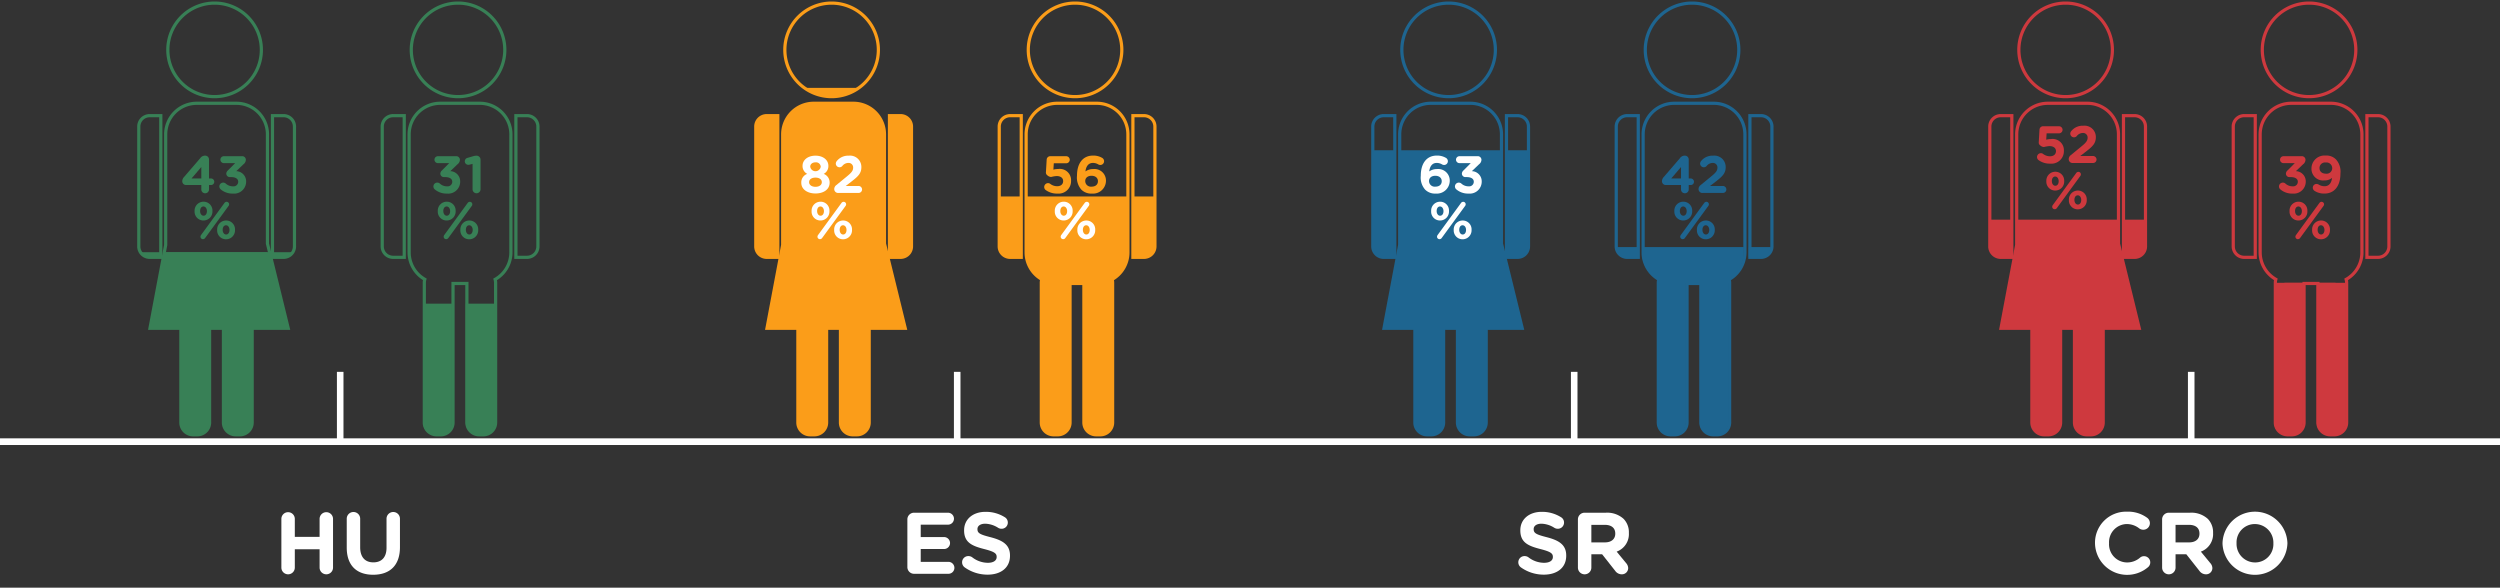 <svg id="HR" xmlns="http://www.w3.org/2000/svg" xmlns:xlink="http://www.w3.org/1999/xlink" viewBox="0 0 486.994 114.476"><rect x="0" y="0" width="486.994" height="114.476" fill="#333333" stroke="none"/><defs><style>.cls-1,.cls-11,.cls-14,.cls-17,.cls-2,.cls-4,.cls-8{fill:none;}.cls-2,.cls-4{stroke:#fff;}.cls-11,.cls-14,.cls-17,.cls-2,.cls-4,.cls-8{stroke-miterlimit:10;}.cls-2{stroke-width:1.3px;}.cls-3{fill:#fff;}.cls-4{stroke-width:1.278px;}.cls-5{fill:#388056;}.cls-6{fill:#1e6590;}.cls-7{fill:#ce393e;}.cls-8{stroke:#388056;}.cls-11,.cls-14,.cls-17,.cls-8{stroke-width:0.624px;}.cls-9{clip-path:url(#clip-path);}.cls-10{clip-path:url(#clip-path-2);}.cls-11{stroke:#fb9d19;}.cls-12{clip-path:url(#clip-path-3);}.cls-13{fill:#fb9d19;}.cls-14{stroke:#1e6590;}.cls-15{clip-path:url(#clip-path-4);}.cls-16{clip-path:url(#clip-path-5);}.cls-17{stroke:#ce393e;}.cls-18{clip-path:url(#clip-path-6);}.cls-19{clip-path:url(#clip-path-7);}.cls-20{clip-path:url(#clip-path-8);}</style><clipPath id="clip-path"><rect class="cls-1" x="62.148" y="59.154" width="52.279" height="30.851"/></clipPath><clipPath id="clip-path-2"><rect class="cls-1" x="14.98" y="49.125" width="52.279" height="39.482"/></clipPath><clipPath id="clip-path-3"><rect class="cls-1" x="135.171" y="17.12" width="52.279" height="71.487"/></clipPath><clipPath id="clip-path-4"><rect class="cls-1" x="302.531" y="48.125" width="52.279" height="41.881"/></clipPath><clipPath id="clip-path-5"><rect class="cls-1" x="255.363" y="29.275" width="52.279" height="59.332"/></clipPath><clipPath id="clip-path-6"><rect class="cls-1" x="422.723" y="55.088" width="52.279" height="34.918"/></clipPath><clipPath id="clip-path-7"><rect class="cls-1" x="375.554" y="42.795" width="52.279" height="45.812"/></clipPath><clipPath id="clip-path-8"><rect class="cls-1" x="189.352" y="38.275" width="39.302" height="47.991"/></clipPath></defs><line class="cls-2" y1="86.037" x2="486.994" y2="86.037"/><path class="cls-3" d="M54.811,101.081a1.309,1.309,0,0,1,2.618,0v3.502h4.827v-3.502a1.309,1.309,0,0,1,2.618,0v9.485a1.309,1.309,0,0,1-2.618,0v-3.569H57.429v3.569a1.309,1.309,0,0,1-2.618,0Z"/><path class="cls-3" d="M67.544,106.674v-5.593a1.309,1.309,0,1,1,2.617,0v5.525c0,1.938.969,2.94,2.567,2.94,1.598,0,2.566-.969,2.566-2.855v-5.61a1.309,1.309,0,1,1,2.617,0V106.589c0,3.604-2.022,5.371-5.218,5.371C69.498,111.96,67.544,110.176,67.544,106.674Z"/><line class="cls-4" x1="66.269" y1="86.189" x2="66.269" y2="72.435"/><path class="cls-5" d="M39.215,36.041H36.271a.738.738,0,0,1-.768-.726,1.271,1.271,0,0,1,.368-.858l3.108-3.609a1.153,1.153,0,0,1,.981-.531.746.746,0,0,1,.756.746V34.764H41.096a.641.641,0,0,1,.644.644.632.632,0,0,1-.644.634h-.379v.859a.746.746,0,0,1-.756.746.737.737,0,0,1-.746-.746Zm0-1.277V32.534l-1.902,2.229Z"/><path class="cls-5" d="M42.996,36.89a.747.747,0,0,1,.491-1.318.743.743,0,0,1,.5.194,2.049,2.049,0,0,0,1.401.531.898.898,0,0,0,1.012-.869v-.021c0-.583-.521-.91-1.4-.91h-.245a.68.68,0,0,1-.675-.674.889.889,0,0,1,.337-.645l1.391-1.4H43.61a.675.675,0,0,1,0-1.35H47.096a.713.713,0,0,1,.798.695,1.142,1.142,0,0,1-.471.879l-1.4,1.339a1.985,1.985,0,0,1,1.922,2.004v.021a2.334,2.334,0,0,1-2.576,2.342A3.5,3.5,0,0,1,42.996,36.89Z"/><path class="cls-5" d="M37.906,41.142v-.021a1.742,1.742,0,0,1,1.748-1.83,1.719,1.719,0,0,1,1.728,1.81v.021a1.747,1.747,0,0,1-1.748,1.83A1.72,1.72,0,0,1,37.906,41.142Zm2.402,0v-.021c0-.48-.266-.899-.675-.899-.429,0-.654.409-.654.879v.021c0,.48.267.899.675.899C40.083,42.021,40.308,41.602,40.308,41.142Zm-1.145,4.642,4.569-6.257a.52.52,0,0,1,.419-.215.48.48,0,0,1,.481.48.504.504,0,0,1-.113.327L39.95,46.376a.519.519,0,0,1-.419.215.479.479,0,0,1-.48-.48A.57.57,0,0,1,39.163,45.783Zm3.139-.981v-.021a1.741,1.741,0,0,1,1.748-1.83,1.72,1.72,0,0,1,1.728,1.81v.021a1.747,1.747,0,0,1-1.748,1.83A1.72,1.72,0,0,1,42.302,44.802Zm2.402,0v-.021c0-.48-.266-.899-.675-.899-.43,0-.654.408-.654.879v.021c0,.48.266.899.675.899C44.48,45.681,44.704,45.262,44.704,44.802Z"/><path class="cls-5" d="M84.694,36.89a.747.747,0,0,1,.491-1.318.743.743,0,0,1,.5.194,2.049,2.049,0,0,0,1.401.531.898.898,0,0,0,1.012-.869v-.021c0-.583-.521-.91-1.4-.91h-.245a.68.68,0,0,1-.675-.674.889.889,0,0,1,.337-.645l1.391-1.4H85.307a.675.675,0,1,1,0-1.35h3.486a.713.713,0,0,1,.798.695,1.142,1.142,0,0,1-.471.879L87.72,33.342a1.985,1.985,0,0,1,1.922,2.004v.021a2.334,2.334,0,0,1-2.576,2.342A3.5,3.5,0,0,1,84.694,36.89Z"/><path class="cls-5" d="M92.053,31.921l-.552.144a1.287,1.287,0,0,1-.276.041.685.685,0,0,1-.163-1.35l1.012-.297a2.848,2.848,0,0,1,.736-.133h.021a.777.777,0,0,1,.777.777v5.766a.777.777,0,1,1-1.555,0Z"/><path class="cls-5" d="M85.281,41.142v-.021a1.742,1.742,0,0,1,1.748-1.83,1.719,1.719,0,0,1,1.728,1.81v.021a1.747,1.747,0,0,1-1.748,1.83A1.72,1.72,0,0,1,85.281,41.142Zm2.402,0v-.021c0-.48-.266-.899-.675-.899-.429,0-.654.409-.654.879v.021c0,.48.267.899.675.899C87.458,42.021,87.683,41.602,87.683,41.142Zm-1.145,4.642,4.569-6.257a.52.52,0,0,1,.419-.215.48.48,0,0,1,.481.48.504.504,0,0,1-.113.327L87.325,46.376a.519.519,0,0,1-.419.215.479.479,0,0,1-.48-.48A.57.57,0,0,1,86.538,45.783Zm3.139-.981v-.021a1.741,1.741,0,0,1,1.748-1.83,1.72,1.72,0,0,1,1.728,1.81v.021a1.747,1.747,0,0,1-1.748,1.83A1.72,1.72,0,0,1,89.677,44.802Zm2.402,0v-.021c0-.48-.266-.899-.675-.899-.43,0-.654.408-.654.879v.021c0,.48.266.899.675.899C91.855,45.681,92.079,45.262,92.079,44.802Z"/><path class="cls-6" d="M327.459,36.041h-2.944a.738.738,0,0,1-.768-.726,1.271,1.271,0,0,1,.368-.858l3.108-3.609a1.153,1.153,0,0,1,.981-.531.746.746,0,0,1,.756.746V34.764h.379a.641.641,0,0,1,.644.644.632.632,0,0,1-.644.634h-.379v.859a.746.746,0,0,1-.756.746.737.737,0,0,1-.746-.746Zm0-1.277V32.534l-1.902,2.229Z"/><path class="cls-6" d="M331.282,36.052l2.034-1.667c.89-.726,1.237-1.124,1.237-1.717a.878.878,0,0,0-.961-.931,1.514,1.514,0,0,0-1.166.623.723.723,0,0,1-1.247-.49.792.792,0,0,1,.185-.491,2.818,2.818,0,0,1,2.331-1.053,2.206,2.206,0,0,1,2.463,2.208v.021c0,1.196-.613,1.789-1.881,2.771l-1.165.9h2.494a.685.685,0,0,1,.686.685.677.677,0,0,1-.686.675H331.721a.755.755,0,0,1-.849-.746A.995.995,0,0,1,331.282,36.052Z"/><path class="cls-6" d="M326.159,41.142v-.021a1.742,1.742,0,0,1,1.748-1.83,1.719,1.719,0,0,1,1.728,1.81v.021a1.747,1.747,0,0,1-1.748,1.83A1.72,1.72,0,0,1,326.159,41.142Zm2.402,0v-.021c0-.48-.266-.899-.675-.899-.429,0-.654.409-.654.879v.021c0,.48.267.899.675.899C328.337,42.021,328.562,41.602,328.562,41.142Zm-1.145,4.642,4.569-6.257a.52.52,0,0,1,.419-.215.48.48,0,0,1,.481.48.504.504,0,0,1-.113.327l-4.569,6.257a.519.519,0,0,1-.419.215.479.479,0,0,1-.48-.48A.57.57,0,0,1,327.417,45.783Zm3.139-.981v-.021A1.741,1.741,0,0,1,332.304,42.951a1.72,1.72,0,0,1,1.728,1.81v.021a1.747,1.747,0,0,1-1.748,1.83A1.72,1.72,0,0,1,330.556,44.802Zm2.402,0v-.021c0-.48-.266-.899-.675-.899-.43,0-.654.408-.654.879v.021c0,.48.266.899.675.899C332.734,45.681,332.958,45.262,332.958,44.802Z"/><path class="cls-7" d="M397.124,31.199a.731.731,0,0,1-.316-.604.759.759,0,0,1,.746-.757.662.662,0,0,1,.43.144,2.208,2.208,0,0,0,1.359.46c.664,0,1.155-.357,1.155-.991v-.021c0-.614-.521-.972-1.268-.972a5.77,5.77,0,0,0-1.084.185,1.217,1.217,0,0,1-.716-.317.667.667,0,0,1-.286-.634l.144-2.423a.698.698,0,0,1,.695-.675h3.107a.703.703,0,0,1,.695.695.694.694,0,0,1-.695.685H398.678L398.597,27.212a3.51,3.51,0,0,1,.94-.123,2.193,2.193,0,0,1,2.505,2.29v.021a2.433,2.433,0,0,1-2.669,2.475A3.662,3.662,0,0,1,397.124,31.199Z"/><path class="cls-7" d="M403.39,30.218l2.034-1.667c.89-.726,1.237-1.124,1.237-1.717a.878.878,0,0,0-.961-.931,1.514,1.514,0,0,0-1.166.623.723.723,0,0,1-1.247-.49.787.787,0,0,1,.185-.491,2.818,2.818,0,0,1,2.331-1.053,2.207,2.207,0,0,1,2.464,2.208v.021c0,1.196-.614,1.789-1.882,2.771l-1.165.9h2.494a.685.685,0,0,1,.686.685.677.677,0,0,1-.686.675h-3.885a.755.755,0,0,1-.849-.746A.995.995,0,0,1,403.39,30.218Z"/><path class="cls-7" d="M398.622,35.308v-.021a1.742,1.742,0,0,1,1.748-1.83,1.719,1.719,0,0,1,1.728,1.81v.021a1.747,1.747,0,0,1-1.748,1.83A1.72,1.72,0,0,1,398.622,35.308Zm2.402,0v-.021c0-.48-.266-.899-.675-.899-.429,0-.654.409-.654.879v.021c0,.48.267.899.675.899C400.8,36.187,401.025,35.768,401.025,35.308Zm-1.145,4.642,4.569-6.257a.52.52,0,0,1,.419-.215.48.48,0,0,1,.481.48.504.504,0,0,1-.113.327l-4.569,6.257a.519.519,0,0,1-.419.215.479.479,0,0,1-.48-.48A.57.57,0,0,1,399.88,39.949Zm3.139-.981v-.021a1.741,1.741,0,0,1,1.748-1.83,1.72,1.72,0,0,1,1.728,1.81v.021a1.747,1.747,0,0,1-1.748,1.83A1.72,1.72,0,0,1,403.019,38.968Zm2.402,0v-.021c0-.48-.266-.899-.675-.899-.43,0-.654.408-.654.879v.021c0,.48.266.899.675.899C405.197,39.847,405.421,39.428,405.421,38.968Z"/><path class="cls-7" d="M444.208,36.89a.747.747,0,0,1,.491-1.318.748.748,0,0,1,.501.194,2.045,2.045,0,0,0,1.4.531.898.898,0,0,0,1.012-.869v-.021c0-.583-.521-.91-1.4-.91h-.245a.68.68,0,0,1-.675-.674.889.889,0,0,1,.337-.645l1.391-1.4h-2.198a.675.675,0,1,1,0-1.35h3.486a.713.713,0,0,1,.798.695,1.142,1.142,0,0,1-.471.879l-1.4,1.339a1.985,1.985,0,0,1,1.922,2.004v.021a2.334,2.334,0,0,1-2.576,2.342A3.5,3.5,0,0,1,444.208,36.89Z"/><path class="cls-7" d="M450.894,37.196a.747.747,0,0,1-.368-.644.724.724,0,0,1,.746-.716.804.804,0,0,1,.409.122,2.099,2.099,0,0,0,1.145.317c.88,0,1.35-.664,1.452-1.626a2.175,2.175,0,0,1-1.452.491,2.263,2.263,0,0,1-2.556-2.311v-.021a2.525,2.525,0,0,1,2.729-2.505,2.591,2.591,0,0,1,2.065.777,3.549,3.549,0,0,1,.849,2.699v.021c0,2.32-1.094,3.905-3.128,3.905A3.38,3.38,0,0,1,450.894,37.196Zm3.414-4.427v-.021a1.113,1.113,0,0,0-1.257-1.094,1.076,1.076,0,0,0-1.217,1.084v.021c0,.634.471,1.073,1.247,1.073A1.081,1.081,0,0,0,454.308,32.77Z"/><path class="cls-7" d="M445.997,41.142v-.021a1.742,1.742,0,0,1,1.748-1.83,1.719,1.719,0,0,1,1.728,1.81v.021a1.747,1.747,0,0,1-1.748,1.83A1.72,1.72,0,0,1,445.997,41.142Zm2.402,0v-.021c0-.48-.266-.899-.675-.899-.429,0-.654.409-.654.879v.021c0,.48.267.899.675.899C448.175,42.021,448.4,41.602,448.4,41.142Zm-1.145,4.642,4.569-6.257a.52.52,0,0,1,.419-.215.48.48,0,0,1,.481.48.504.504,0,0,1-.113.327l-4.569,6.257a.519.519,0,0,1-.419.215.479.479,0,0,1-.48-.48A.57.57,0,0,1,447.255,45.783Zm3.139-.981v-.021a1.741,1.741,0,0,1,1.748-1.83,1.72,1.72,0,0,1,1.728,1.81v.021a1.747,1.747,0,0,1-1.748,1.83A1.72,1.72,0,0,1,450.394,44.802Zm2.402,0v-.021c0-.48-.266-.899-.675-.899-.43,0-.654.408-.654.879v.021c0,.48.266.899.675.899C452.572,45.681,452.796,45.262,452.796,44.802Z"/><path class="cls-8" d="M52.1,47.462v-21.288a6.055,6.055,0,0,0-6.055-6.055H38.33a6.055,6.055,0,0,0-6.055,6.055V47.723L29.214,63.949h6.019V82.282A2.39,2.39,0,0,0,37.6,84.694h.861A2.39,2.39,0,0,0,40.827,82.282V63.949h2.7V82.282A2.39,2.39,0,0,0,45.894,84.694h.861a2.39,2.39,0,0,0,2.367-2.413V63.949h7.023Z"/><path class="cls-8" d="M41.802,18.823a9.109,9.109,0,1,0-9.108-9.109A9.109,9.109,0,0,0,41.802,18.823Z"/><path class="cls-8" d="M31.322,22.531H29.157a2.122,2.122,0,0,0-2.122,2.122V48.003a2.122,2.122,0,0,0,2.122,2.122h2.165Z"/><path class="cls-8" d="M55.24,22.531h-2.165V50.125H55.24a2.122,2.122,0,0,0,2.122-2.122V24.652A2.122,2.122,0,0,0,55.24,22.531Z"/><path class="cls-8" d="M89.224,18.823a9.109,9.109,0,1,0-9.108-9.109A9.109,9.109,0,0,0,89.224,18.823Z"/><path class="cls-8" d="M93.467,20.12H85.752a6.055,6.055,0,0,0-6.055,6.054V49.16a6.048,6.048,0,0,0,3.053,5.254,2.45,2.45,0,0,0-.095.674V82.282a2.39,2.39,0,0,0,2.367,2.413H85.882a2.39,2.39,0,0,0,2.367-2.413v-27.067H90.949V82.282a2.39,2.39,0,0,0,2.367,2.413h.861a2.39,2.39,0,0,0,2.367-2.413V55.088a2.447,2.447,0,0,0-.093-.662,6.049,6.049,0,0,0,3.072-5.265V26.174A6.055,6.055,0,0,0,93.467,20.12Z"/><path class="cls-8" d="M74.457,24.653v23.35a2.122,2.122,0,0,0,2.122,2.122H78.744V22.531H76.579A2.122,2.122,0,0,0,74.457,24.653Z"/><path class="cls-8" d="M102.662,22.531H100.497V50.125h2.165a2.122,2.122,0,0,0,2.122-2.122V24.653A2.122,2.122,0,0,0,102.662,22.531Z"/><g class="cls-9"><g id="male-text"><path class="cls-5" d="M98.121,9.715A9.109,9.109,0,1,1,89.013.606,9.109,9.109,0,0,1,98.121,9.715Z"/><path class="cls-5" d="M85.541,20.12h7.716A6.055,6.055,0,0,1,99.311,26.174v22.986a6.054,6.054,0,0,1-6.054,6.054H85.541a6.055,6.055,0,0,1-6.055-6.055V26.175A6.055,6.055,0,0,1,85.541,20.12Z"/><path class="cls-5" d="M78.533,22.531H76.368a2.122,2.122,0,0,0-2.122,2.122v23.35a2.122,2.122,0,0,0,2.122,2.122h2.165Z"/><path class="cls-5" d="M100.286,50.125h2.165a2.122,2.122,0,0,0,2.122-2.122V24.653a2.122,2.122,0,0,0-2.122-2.122h-2.165Z"/><path class="cls-5" d="M88.038,82.282a2.39,2.39,0,0,1-2.367,2.413h-.861a2.39,2.39,0,0,1-2.367-2.413V55.088A2.39,2.39,0,0,1,84.811,52.675h.861a2.39,2.39,0,0,1,2.367,2.413Z"/><path class="cls-5" d="M96.332,82.282a2.39,2.39,0,0,1-2.367,2.413h-.861a2.39,2.39,0,0,1-2.367-2.413V55.088A2.39,2.39,0,0,1,93.105,52.675h.861a2.39,2.39,0,0,1,2.367,2.413Z"/></g></g><g class="cls-10"><g id="female-text"><polygon class="cls-5" points="56.186 63.949 29.256 63.949 32.376 47.417 52.131 47.417 56.186 63.949"/><path class="cls-5" d="M50.953,9.715A9.109,9.109,0,1,1,41.844.606,9.109,9.109,0,0,1,50.953,9.715Z"/><path class="cls-5" d="M38.372,20.12h7.716a6.055,6.055,0,0,1,6.055,6.055v22.986a6.055,6.055,0,0,1-6.055,6.055H38.372a6.055,6.055,0,0,1-6.055-6.055V26.174A6.055,6.055,0,0,1,38.372,20.12Z"/><path class="cls-5" d="M31.364,22.531h-2.165a2.122,2.122,0,0,0-2.122,2.122v23.35a2.122,2.122,0,0,0,2.122,2.122h2.165Z"/><path class="cls-5" d="M53.118,50.125h2.165a2.122,2.122,0,0,0,2.122-2.122V24.652a2.122,2.122,0,0,0-2.122-2.122H53.118Z"/><path class="cls-5" d="M40.869,82.282a2.39,2.39,0,0,1-2.367,2.413h-.861a2.39,2.39,0,0,1-2.367-2.413V55.087a2.39,2.39,0,0,1,2.367-2.413h.861a2.39,2.39,0,0,1,2.367,2.413Z"/><path class="cls-5" d="M49.163,82.282a2.39,2.39,0,0,1-2.367,2.413H45.936a2.39,2.39,0,0,1-2.367-2.413V55.087a2.39,2.39,0,0,1,2.367-2.413h.861a2.39,2.39,0,0,1,2.367,2.413Z"/></g></g><path class="cls-3" d="M176.754,110.465v-9.281a1.298,1.298,0,0,1,1.309-1.309h6.596a1.175,1.175,0,0,1,1.173,1.173,1.161,1.161,0,0,1-1.173,1.155h-5.304v2.414h4.539a1.176,1.176,0,0,1,1.173,1.173,1.162,1.162,0,0,1-1.173,1.156h-4.539v2.498h5.389a1.175,1.175,0,0,1,1.173,1.173,1.16,1.16,0,0,1-1.173,1.156h-6.681A1.299,1.299,0,0,1,176.754,110.465Z"/><path class="cls-3" d="M187.906,110.516a1.225,1.225,0,0,1-.492-.986,1.204,1.204,0,0,1,1.224-1.206,1.258,1.258,0,0,1,.748.237,5.016,5.016,0,0,0,3.042,1.071c1.071,0,1.718-.425,1.718-1.122v-.034c0-.663-.408-1.003-2.397-1.513-2.396-.612-3.943-1.274-3.943-3.638v-.034c0-2.158,1.733-3.586,4.165-3.586a6.911,6.911,0,0,1,3.773,1.054,1.192,1.192,0,0,1,.578,1.037,1.204,1.204,0,0,1-1.225,1.206,1.255,1.255,0,0,1-.663-.187,4.95,4.95,0,0,0-2.498-.799c-1.003,0-1.53.459-1.53,1.037v.033c0,.782.51,1.037,2.567,1.564,2.413.629,3.773,1.496,3.773,3.569v.034c0,2.362-1.802,3.688-4.369,3.688A7.681,7.681,0,0,1,187.906,110.516Z"/><line class="cls-4" x1="186.46" y1="86.189" x2="186.46" y2="72.435"/><path class="cls-11" d="M172.292,47.462v-21.288a6.055,6.055,0,0,0-6.055-6.055H158.522a6.055,6.055,0,0,0-6.055,6.055V47.723l-3.061,16.225h6.019V82.282a2.39,2.39,0,0,0,2.367,2.413h.861a2.39,2.39,0,0,0,2.367-2.413V63.949h2.7V82.282a2.39,2.39,0,0,0,2.367,2.413h.861a2.39,2.39,0,0,0,2.367-2.413V63.949h7.023Z"/><path class="cls-11" d="M161.994,18.823a9.109,9.109,0,1,0-9.108-9.109A9.109,9.109,0,0,0,161.994,18.823Z"/><path class="cls-11" d="M151.513,22.531h-2.165a2.122,2.122,0,0,0-2.122,2.122V48.003a2.122,2.122,0,0,0,2.122,2.122h2.165Z"/><path class="cls-11" d="M175.431,22.531h-2.165V50.125h2.165a2.122,2.122,0,0,0,2.122-2.122V24.652A2.122,2.122,0,0,0,175.431,22.531Z"/><path class="cls-11" d="M209.415,18.823a9.109,9.109,0,1,0-9.108-9.109A9.109,9.109,0,0,0,209.415,18.823Z"/><path class="cls-11" d="M213.659,20.12H205.943a6.055,6.055,0,0,0-6.055,6.054V49.16a6.048,6.048,0,0,0,3.053,5.254,2.45,2.45,0,0,0-.095.674V82.282a2.39,2.39,0,0,0,2.367,2.413h.861A2.39,2.39,0,0,0,208.44,82.282v-27.067h2.7V82.282a2.39,2.39,0,0,0,2.367,2.413h.861a2.39,2.39,0,0,0,2.367-2.413V55.088a2.448,2.448,0,0,0-.093-.662,6.049,6.049,0,0,0,3.072-5.265V26.174A6.055,6.055,0,0,0,213.659,20.12Z"/><path class="cls-11" d="M194.648,24.653v23.35a2.122,2.122,0,0,0,2.122,2.122H198.935V22.531h-2.165A2.122,2.122,0,0,0,194.648,24.653Z"/><path class="cls-11" d="M222.853,22.531h-2.165V50.125h2.165a2.122,2.122,0,0,0,2.122-2.122V24.653A2.122,2.122,0,0,0,222.853,22.531Z"/><g class="cls-12"><g id="female-text-2" data-name="female-text"><polygon class="cls-13" points="176.378 63.949 149.448 63.949 152.567 47.417 172.323 47.417 176.378 63.949"/><path class="cls-13" d="M171.144,9.715A9.109,9.109,0,1,1,162.036.606,9.109,9.109,0,0,1,171.144,9.715Z"/><path class="cls-13" d="M158.564,20.12h7.716a6.055,6.055,0,0,1,6.055,6.055v22.986a6.055,6.055,0,0,1-6.055,6.055h-7.716a6.055,6.055,0,0,1-6.055-6.055V26.174A6.055,6.055,0,0,1,158.564,20.12Z"/><path class="cls-13" d="M151.556,22.531h-2.165a2.122,2.122,0,0,0-2.122,2.122v23.35a2.122,2.122,0,0,0,2.122,2.122h2.165Z"/><path class="cls-13" d="M173.309,50.125h2.165a2.122,2.122,0,0,0,2.122-2.122V24.652a2.122,2.122,0,0,0-2.122-2.122H173.309Z"/><path class="cls-13" d="M161.061,82.282a2.39,2.39,0,0,1-2.367,2.413h-.861a2.39,2.39,0,0,1-2.367-2.413V55.087a2.39,2.39,0,0,1,2.367-2.413h.861a2.39,2.39,0,0,1,2.367,2.413Z"/><path class="cls-13" d="M169.355,82.282a2.39,2.39,0,0,1-2.367,2.413h-.861a2.39,2.39,0,0,1-2.367-2.413V55.087a2.39,2.39,0,0,1,2.367-2.413h.861a2.39,2.39,0,0,1,2.367,2.413Z"/></g></g><path class="cls-3" d="M296.256,110.516a1.225,1.225,0,0,1-.492-.986,1.204,1.204,0,0,1,1.224-1.206,1.258,1.258,0,0,1,.748.237,5.016,5.016,0,0,0,3.043,1.071c1.07,0,1.717-.425,1.717-1.122v-.034c0-.663-.408-1.003-2.397-1.513-2.396-.612-3.943-1.274-3.943-3.638v-.034c0-2.158,1.733-3.586,4.165-3.586a6.911,6.911,0,0,1,3.773,1.054,1.192,1.192,0,0,1,.578,1.037,1.204,1.204,0,0,1-1.225,1.206,1.255,1.255,0,0,1-.663-.187,4.95,4.95,0,0,0-2.498-.799c-1.003,0-1.53.459-1.53,1.037v.033c0,.782.51,1.037,2.566,1.564,2.414.629,3.774,1.496,3.774,3.569v.034c0,2.362-1.802,3.688-4.369,3.688A7.681,7.681,0,0,1,296.256,110.516Z"/><path class="cls-3" d="M307.374,101.184a1.298,1.298,0,0,1,1.309-1.309h4.131a4.745,4.745,0,0,1,3.468,1.206,3.736,3.736,0,0,1,1.02,2.72v.034a3.632,3.632,0,0,1-2.38,3.621l1.819,2.21a1.524,1.524,0,0,1,.425,1.003,1.217,1.217,0,0,1-1.241,1.206,1.563,1.563,0,0,1-1.291-.68l-2.55-3.229h-2.091v2.601a1.309,1.309,0,0,1-2.618,0Zm5.27,4.471c1.275,0,2.006-.681,2.006-1.683v-.034c0-1.122-.782-1.7-2.057-1.7h-2.601v3.417Z"/><line class="cls-4" x1="306.652" y1="86.189" x2="306.652" y2="72.435"/><path class="cls-14" d="M292.483,47.462v-21.288a6.055,6.055,0,0,0-6.055-6.055h-7.716a6.055,6.055,0,0,0-6.055,6.055V47.723L269.597,63.949h6.019V82.282a2.39,2.39,0,0,0,2.367,2.413h.861a2.39,2.39,0,0,0,2.367-2.413V63.949h2.7V82.282a2.39,2.39,0,0,0,2.367,2.413h.861a2.39,2.39,0,0,0,2.367-2.413V63.949h7.023Z"/><path class="cls-14" d="M282.185,18.823a9.109,9.109,0,1,0-9.108-9.109A9.109,9.109,0,0,0,282.185,18.823Z"/><path class="cls-14" d="M271.705,22.531H269.54a2.122,2.122,0,0,0-2.122,2.122V48.003a2.122,2.122,0,0,0,2.122,2.122h2.165Z"/><path class="cls-14" d="M295.623,22.531h-2.165V50.125h2.165a2.122,2.122,0,0,0,2.122-2.122V24.652A2.122,2.122,0,0,0,295.623,22.531Z"/><path class="cls-14" d="M329.606,18.823a9.109,9.109,0,1,0-9.108-9.109A9.109,9.109,0,0,0,329.606,18.823Z"/><path class="cls-14" d="M333.85,20.12h-7.716a6.055,6.055,0,0,0-6.055,6.054V49.16a6.048,6.048,0,0,0,3.053,5.254,2.45,2.45,0,0,0-.095.674V82.282a2.39,2.39,0,0,0,2.367,2.413h.861a2.39,2.39,0,0,0,2.367-2.413v-27.067h2.7V82.282a2.39,2.39,0,0,0,2.367,2.413h.861a2.39,2.39,0,0,0,2.367-2.413V55.088a2.448,2.448,0,0,0-.093-.662,6.049,6.049,0,0,0,3.072-5.265V26.174A6.055,6.055,0,0,0,333.85,20.12Z"/><path class="cls-14" d="M314.84,24.653v23.35a2.122,2.122,0,0,0,2.122,2.122h2.165V22.531h-2.165A2.122,2.122,0,0,0,314.84,24.653Z"/><path class="cls-14" d="M343.044,22.531h-2.165V50.125h2.165a2.122,2.122,0,0,0,2.122-2.122V24.653A2.122,2.122,0,0,0,343.044,22.531Z"/><g class="cls-15"><g id="male-text-2" data-name="male-text"><path class="cls-6" d="M338.504,9.715A9.109,9.109,0,1,1,329.396.606,9.109,9.109,0,0,1,338.504,9.715Z"/><path class="cls-6" d="M325.924,20.12h7.716a6.055,6.055,0,0,1,6.055,6.055v22.986a6.054,6.054,0,0,1-6.054,6.054h-7.716a6.055,6.055,0,0,1-6.055-6.055V26.175A6.055,6.055,0,0,1,325.924,20.12Z"/><path class="cls-6" d="M318.916,22.531h-2.165a2.122,2.122,0,0,0-2.122,2.122v23.35a2.122,2.122,0,0,0,2.122,2.122h2.165Z"/><path class="cls-6" d="M340.669,50.125h2.165a2.122,2.122,0,0,0,2.122-2.122V24.653a2.122,2.122,0,0,0-2.122-2.122H340.669Z"/><path class="cls-6" d="M328.421,82.282a2.39,2.39,0,0,1-2.367,2.413h-.861a2.39,2.39,0,0,1-2.367-2.413V55.088A2.39,2.39,0,0,1,325.193,52.675h.861a2.39,2.39,0,0,1,2.367,2.413Z"/><path class="cls-6" d="M336.715,82.282a2.39,2.39,0,0,1-2.367,2.413h-.861a2.39,2.39,0,0,1-2.367-2.413V55.088a2.39,2.39,0,0,1,2.367-2.413h.861a2.39,2.39,0,0,1,2.367,2.413Z"/></g></g><g class="cls-16"><g id="female-text-3" data-name="female-text"><polygon class="cls-6" points="296.569 63.949 269.639 63.949 272.758 47.417 292.514 47.417 296.569 63.949"/><path class="cls-6" d="M291.336,9.715A9.109,9.109,0,1,1,282.227.606,9.109,9.109,0,0,1,291.336,9.715Z"/><path class="cls-6" d="M278.755,20.12h7.716a6.055,6.055,0,0,1,6.055,6.055v22.986a6.055,6.055,0,0,1-6.055,6.055h-7.716a6.055,6.055,0,0,1-6.055-6.055V26.174A6.055,6.055,0,0,1,278.755,20.12Z"/><path class="cls-6" d="M271.747,22.531h-2.165a2.122,2.122,0,0,0-2.122,2.122v23.35a2.122,2.122,0,0,0,2.122,2.122h2.165Z"/><path class="cls-6" d="M293.5,50.125H295.665a2.122,2.122,0,0,0,2.122-2.122V24.652a2.122,2.122,0,0,0-2.122-2.122h-2.165Z"/><path class="cls-6" d="M281.252,82.282a2.39,2.39,0,0,1-2.367,2.413h-.861a2.39,2.39,0,0,1-2.367-2.413V55.087a2.39,2.39,0,0,1,2.367-2.413h.861a2.39,2.39,0,0,1,2.367,2.413Z"/><path class="cls-6" d="M289.546,82.282a2.39,2.39,0,0,1-2.367,2.413h-.861a2.39,2.39,0,0,1-2.367-2.413V55.087a2.39,2.39,0,0,1,2.367-2.413h.861a2.39,2.39,0,0,1,2.367,2.413Z"/></g></g><path class="cls-3" d="M408.102,105.859v-.034a6.047,6.047,0,0,1,6.204-6.153,6.299,6.299,0,0,1,3.978,1.207,1.308,1.308,0,0,1,.51,1.036,1.278,1.278,0,0,1-1.292,1.275,1.371,1.371,0,0,1-.781-.255,3.917,3.917,0,0,0-2.432-.851,3.525,3.525,0,0,0-3.45,3.706v.034a3.534,3.534,0,0,0,3.45,3.739,3.82,3.82,0,0,0,2.584-.935,1.212,1.212,0,1,1,1.564,1.853,6.269,6.269,0,0,1-10.335-4.623Z"/><path class="cls-3" d="M421.174,101.184a1.298,1.298,0,0,1,1.309-1.309h4.131a4.745,4.745,0,0,1,3.468,1.206,3.736,3.736,0,0,1,1.02,2.72v.034a3.632,3.632,0,0,1-2.379,3.621l1.818,2.21a1.524,1.524,0,0,1,.425,1.003,1.218,1.218,0,0,1-1.241,1.206,1.563,1.563,0,0,1-1.291-.68l-2.55-3.229h-2.091v2.601a1.309,1.309,0,0,1-2.618,0Zm5.27,4.471c1.275,0,2.006-.681,2.006-1.683v-.034c0-1.122-.782-1.7-2.057-1.7h-2.601v3.417Z"/><path class="cls-3" d="M432.939,105.859v-.034a6.326,6.326,0,0,1,12.646-.034v.034a6.326,6.326,0,0,1-12.646.034Zm9.909,0v-.034a3.615,3.615,0,0,0-3.604-3.74,3.559,3.559,0,0,0-3.569,3.706v.034a3.615,3.615,0,0,0,3.604,3.739A3.558,3.558,0,0,0,442.848,105.859Z"/><line class="cls-4" x1="426.843" y1="86.189" x2="426.843" y2="72.435"/><path class="cls-17" d="M412.675,47.462v-21.288A6.055,6.055,0,0,0,406.62,20.12h-7.716a6.055,6.055,0,0,0-6.055,6.055V47.723l-3.061,16.225h6.019V82.282a2.39,2.39,0,0,0,2.367,2.413h.861a2.39,2.39,0,0,0,2.367-2.413V63.949h2.7V82.282a2.39,2.39,0,0,0,2.367,2.413h.861a2.39,2.39,0,0,0,2.367-2.413V63.949h7.023Z"/><path class="cls-17" d="M402.376,18.823A9.109,9.109,0,1,0,393.268,9.715,9.109,9.109,0,0,0,402.376,18.823Z"/><path class="cls-17" d="M391.896,22.531h-2.165a2.122,2.122,0,0,0-2.122,2.122V48.003a2.122,2.122,0,0,0,2.122,2.122h2.165Z"/><path class="cls-17" d="M415.814,22.531h-2.165V50.125h2.165a2.122,2.122,0,0,0,2.122-2.122V24.652A2.122,2.122,0,0,0,415.814,22.531Z"/><path class="cls-17" d="M449.798,18.823a9.109,9.109,0,1,0-9.108-9.109A9.109,9.109,0,0,0,449.798,18.823Z"/><path class="cls-17" d="M454.042,20.12H446.326a6.055,6.055,0,0,0-6.055,6.054V49.16a6.048,6.048,0,0,0,3.053,5.254,2.45,2.45,0,0,0-.095.674V82.282a2.39,2.39,0,0,0,2.367,2.413h.861a2.39,2.39,0,0,0,2.367-2.413v-27.067h2.7V82.282a2.39,2.39,0,0,0,2.367,2.413h.861a2.39,2.39,0,0,0,2.367-2.413V55.088a2.448,2.448,0,0,0-.093-.662,6.049,6.049,0,0,0,3.072-5.265V26.174A6.055,6.055,0,0,0,454.042,20.12Z"/><path class="cls-17" d="M435.031,24.653v23.35a2.122,2.122,0,0,0,2.122,2.122h2.165V22.531H437.153A2.122,2.122,0,0,0,435.031,24.653Z"/><path class="cls-17" d="M463.236,22.531h-2.165V50.125h2.165a2.122,2.122,0,0,0,2.122-2.122V24.653A2.122,2.122,0,0,0,463.236,22.531Z"/><g class="cls-18"><g id="male-text-3" data-name="male-text"><path class="cls-7" d="M458.696,9.715A9.109,9.109,0,1,1,449.587.606,9.109,9.109,0,0,1,458.696,9.715Z"/><path class="cls-7" d="M446.115,20.12h7.716a6.055,6.055,0,0,1,6.055,6.055V49.16a6.054,6.054,0,0,1-6.054,6.054h-7.716a6.055,6.055,0,0,1-6.055-6.055V26.175A6.055,6.055,0,0,1,446.115,20.12Z"/><path class="cls-7" d="M439.107,22.531h-2.165a2.122,2.122,0,0,0-2.122,2.122v23.35a2.122,2.122,0,0,0,2.122,2.122h2.165Z"/><path class="cls-7" d="M460.86,50.125H463.025a2.122,2.122,0,0,0,2.122-2.122V24.653a2.122,2.122,0,0,0-2.122-2.122h-2.165Z"/><path class="cls-7" d="M448.612,82.282a2.39,2.39,0,0,1-2.367,2.413h-.861a2.39,2.39,0,0,1-2.367-2.413V55.088a2.39,2.39,0,0,1,2.367-2.413h.861a2.39,2.39,0,0,1,2.367,2.413Z"/><path class="cls-7" d="M456.906,82.282a2.39,2.39,0,0,1-2.367,2.413h-.861a2.39,2.39,0,0,1-2.367-2.413V55.088a2.39,2.39,0,0,1,2.367-2.413h.861a2.39,2.39,0,0,1,2.367,2.413Z"/></g></g><g class="cls-19"><g id="female-text-4" data-name="female-text"><polygon class="cls-7" points="416.761 63.949 389.831 63.949 392.95 47.417 412.705 47.417 416.761 63.949"/><path class="cls-7" d="M411.527,9.715A9.109,9.109,0,1,1,402.419.606,9.109,9.109,0,0,1,411.527,9.715Z"/><path class="cls-7" d="M398.947,20.12h7.716a6.055,6.055,0,0,1,6.055,6.055v22.986a6.055,6.055,0,0,1-6.055,6.055h-7.716a6.055,6.055,0,0,1-6.055-6.055V26.174A6.055,6.055,0,0,1,398.947,20.12Z"/><path class="cls-7" d="M391.939,22.531H389.774a2.122,2.122,0,0,0-2.122,2.122v23.35a2.122,2.122,0,0,0,2.122,2.122h2.165Z"/><path class="cls-7" d="M413.692,50.125h2.165a2.122,2.122,0,0,0,2.122-2.122V24.652a2.122,2.122,0,0,0-2.122-2.122h-2.165Z"/><path class="cls-7" d="M401.443,82.282a2.39,2.39,0,0,1-2.367,2.413h-.861a2.39,2.39,0,0,1-2.367-2.413V55.087a2.39,2.39,0,0,1,2.367-2.413h.861a2.39,2.39,0,0,1,2.367,2.413Z"/><path class="cls-7" d="M409.738,82.282a2.39,2.39,0,0,1-2.367,2.413h-.861a2.39,2.39,0,0,1-2.367-2.413V55.087a2.39,2.39,0,0,1,2.367-2.413h.861a2.39,2.39,0,0,1,2.367,2.413Z"/></g></g><g class="cls-20"><path class="cls-13" d="M209.415,18.823a9.109,9.109,0,1,0-9.108-9.109A9.109,9.109,0,0,0,209.415,18.823Z"/><path class="cls-13" d="M213.659,20.12H205.943a6.055,6.055,0,0,0-6.055,6.054V49.16a6.048,6.048,0,0,0,3.053,5.254,2.45,2.45,0,0,0-.095.674V82.282a2.39,2.39,0,0,0,2.367,2.413h.861A2.39,2.39,0,0,0,208.44,82.282v-27.067h2.7V82.282a2.39,2.39,0,0,0,2.367,2.413h.861a2.39,2.39,0,0,0,2.367-2.413V55.088a2.448,2.448,0,0,0-.093-.662,6.049,6.049,0,0,0,3.072-5.265V26.174A6.055,6.055,0,0,0,213.659,20.12Z"/><path class="cls-13" d="M194.648,24.653v23.35a2.122,2.122,0,0,0,2.122,2.122H198.935V22.531h-2.165A2.122,2.122,0,0,0,194.648,24.653Z"/><path class="cls-13" d="M222.853,22.531h-2.165V50.125h2.165a2.122,2.122,0,0,0,2.122-2.122V24.653A2.122,2.122,0,0,0,222.853,22.531Z"/></g><path class="cls-3" d="M156.09,35.622v-.021a1.739,1.739,0,0,1,1.155-1.728,1.705,1.705,0,0,1-.91-1.564v-.021c0-1.094,1.002-1.963,2.516-1.963,1.513,0,2.515.859,2.515,1.963v.021a1.703,1.703,0,0,1-.91,1.564,1.772,1.772,0,0,1,1.155,1.687v.021c0,1.329-1.176,2.106-2.76,2.106C157.266,37.688,156.09,36.869,156.09,35.622Zm3.997-.123v-.021c0-.552-.521-.879-1.236-.879-.716,0-1.237.327-1.237.879v.021c0,.491.46.89,1.237.89C159.627,36.389,160.087,36,160.087,35.499Zm-.214-3.016V32.463a.911.911,0,0,0-1.022-.838c-.645,0-1.022.389-1.022.828v.021a1.035,1.035,0,0,0,2.045.01Z"/><path class="cls-3" d="M162.918,36.052l2.034-1.667c.89-.726,1.237-1.124,1.237-1.717a.878.878,0,0,0-.961-.931,1.514,1.514,0,0,0-1.166.623.723.723,0,0,1-1.247-.49.792.792,0,0,1,.185-.491,2.818,2.818,0,0,1,2.331-1.053,2.206,2.206,0,0,1,2.463,2.208v.021c0,1.196-.613,1.789-1.881,2.771l-1.165.9h2.494a.685.685,0,0,1,.686.685.677.677,0,0,1-.686.675h-3.885a.755.755,0,0,1-.849-.746A.995.995,0,0,1,162.918,36.052Z"/><path class="cls-3" d="M158.098,41.142v-.021a1.742,1.742,0,0,1,1.748-1.83,1.719,1.719,0,0,1,1.728,1.81v.021a1.747,1.747,0,0,1-1.748,1.83A1.72,1.72,0,0,1,158.098,41.142Zm2.402,0v-.021c0-.48-.266-.899-.675-.899-.429,0-.654.409-.654.879v.021c0,.48.266.899.675.899C160.276,42.021,160.5,41.602,160.5,41.142Zm-1.145,4.642,4.569-6.257a.519.519,0,0,1,.42-.215.48.48,0,0,1,.48.48.504.504,0,0,1-.113.327l-4.569,6.257a.519.519,0,0,1-.419.215.479.479,0,0,1-.48-.48A.57.57,0,0,1,159.356,45.783Zm3.139-.981v-.021a1.741,1.741,0,0,1,1.748-1.83A1.72,1.72,0,0,1,165.97,44.761v.021a1.747,1.747,0,0,1-1.748,1.83A1.72,1.72,0,0,1,162.494,44.802Zm2.402,0v-.021c0-.48-.266-.899-.675-.899-.43,0-.654.408-.654.879v.021c0,.48.266.899.675.899C164.671,45.681,164.897,45.262,164.897,44.802Z"/><path class="cls-13" d="M203.725,37.033a.731.731,0,0,1-.316-.604.759.759,0,0,1,.746-.757.662.662,0,0,1,.43.144,2.208,2.208,0,0,0,1.359.46c.664,0,1.155-.357,1.155-.991v-.021c0-.614-.521-.972-1.268-.972a5.77,5.77,0,0,0-1.084.185,1.217,1.217,0,0,1-.716-.317.667.667,0,0,1-.286-.634l.144-2.423a.698.698,0,0,1,.695-.675h3.107a.703.703,0,0,1,.695.695.694.694,0,0,1-.695.685h-2.413l-.081,1.237a3.51,3.51,0,0,1,.94-.123,2.193,2.193,0,0,1,2.505,2.29v.021a2.433,2.433,0,0,1-2.669,2.475A3.662,3.662,0,0,1,203.725,37.033Z"/><path class="cls-13" d="M210.645,36.941a3.536,3.536,0,0,1-.849-2.709v-.021c0-2.208,1.002-3.905,3.139-3.905a3.359,3.359,0,0,1,1.728.43.746.746,0,0,1,.409.675.732.732,0,0,1-.746.726.854.854,0,0,1-.389-.112,1.98,1.98,0,0,0-1.053-.286c-.89,0-1.34.716-1.441,1.656a2.472,2.472,0,0,1,1.482-.46,2.25,2.25,0,0,1,2.515,2.279v.021a2.525,2.525,0,0,1-2.729,2.475A2.715,2.715,0,0,1,210.645,36.941Zm3.23-1.636v-.02c0-.604-.47-1.043-1.247-1.043-.776,0-1.227.429-1.227,1.032v.021a1.105,1.105,0,0,0,1.247,1.063C213.426,36.359,213.875,35.919,213.875,35.305Z"/><path class="cls-3" d="M205.472,41.142v-.021a1.742,1.742,0,0,1,1.748-1.83,1.719,1.719,0,0,1,1.728,1.81v.021a1.747,1.747,0,0,1-1.748,1.83A1.72,1.72,0,0,1,205.472,41.142Zm2.402,0v-.021c0-.48-.266-.899-.675-.899-.429,0-.654.409-.654.879v.021c0,.48.267.899.675.899C207.65,42.021,207.874,41.602,207.874,41.142Zm-1.145,4.642,4.569-6.257a.52.52,0,0,1,.419-.215.48.48,0,0,1,.481.48.504.504,0,0,1-.113.327l-4.569,6.257a.519.519,0,0,1-.419.215.479.479,0,0,1-.48-.48A.57.57,0,0,1,206.73,45.783Zm3.139-.981v-.021a1.741,1.741,0,0,1,1.748-1.83,1.72,1.72,0,0,1,1.728,1.81v.021a1.747,1.747,0,0,1-1.748,1.83A1.72,1.72,0,0,1,209.868,44.802Zm2.402,0v-.021c0-.48-.266-.899-.675-.899-.43,0-.654.408-.654.879v.021c0,.48.266.899.675.899C212.046,45.681,212.271,45.262,212.271,44.802Z"/><path class="cls-3" d="M277.615,36.941a3.536,3.536,0,0,1-.849-2.709v-.021c0-2.208,1.002-3.905,3.139-3.905a3.359,3.359,0,0,1,1.728.43.746.746,0,0,1,.409.675.732.732,0,0,1-.746.726.854.854,0,0,1-.389-.112,1.98,1.98,0,0,0-1.053-.286c-.89,0-1.34.716-1.441,1.656a2.472,2.472,0,0,1,1.482-.46,2.25,2.25,0,0,1,2.515,2.279v.021a2.525,2.525,0,0,1-2.729,2.475A2.715,2.715,0,0,1,277.615,36.941Zm3.23-1.636v-.02c0-.604-.47-1.043-1.247-1.043-.776,0-1.227.429-1.227,1.032v.021a1.105,1.105,0,0,0,1.247,1.063C280.397,36.359,280.846,35.919,280.846,35.305Z"/><path class="cls-3" d="M283.687,36.89a.747.747,0,0,1,.491-1.318.748.748,0,0,1,.501.194,2.045,2.045,0,0,0,1.4.531.898.898,0,0,0,1.012-.869v-.021c0-.583-.521-.91-1.4-.91h-.245a.68.68,0,0,1-.675-.674.889.889,0,0,1,.337-.645l1.391-1.4h-2.198a.675.675,0,0,1,0-1.35h3.486a.713.713,0,0,1,.798.695,1.142,1.142,0,0,1-.471.879l-1.4,1.339a1.985,1.985,0,0,1,1.922,2.004v.021a2.334,2.334,0,0,1-2.576,2.342A3.5,3.5,0,0,1,283.687,36.89Z"/><path class="cls-3" d="M278.785,41.142v-.021a1.742,1.742,0,0,1,1.748-1.83,1.719,1.719,0,0,1,1.728,1.81v.021a1.747,1.747,0,0,1-1.748,1.83A1.72,1.72,0,0,1,278.785,41.142Zm2.402,0v-.021c0-.48-.266-.899-.675-.899-.429,0-.654.409-.654.879v.021c0,.48.266.899.675.899C280.963,42.021,281.188,41.602,281.188,41.142Zm-1.145,4.642,4.569-6.257a.519.519,0,0,1,.42-.215.48.48,0,0,1,.48.48.504.504,0,0,1-.113.327l-4.569,6.257a.519.519,0,0,1-.419.215.479.479,0,0,1-.48-.48A.57.57,0,0,1,280.043,45.783Zm3.139-.981v-.021a1.741,1.741,0,0,1,1.748-1.83,1.72,1.72,0,0,1,1.728,1.81v.021a1.747,1.747,0,0,1-1.748,1.83A1.72,1.72,0,0,1,283.182,44.802Zm2.402,0v-.021c0-.48-.266-.899-.675-.899-.43,0-.654.408-.654.879v.021c0,.48.266.899.675.899C285.359,45.681,285.584,45.262,285.584,44.802Z"/></svg>